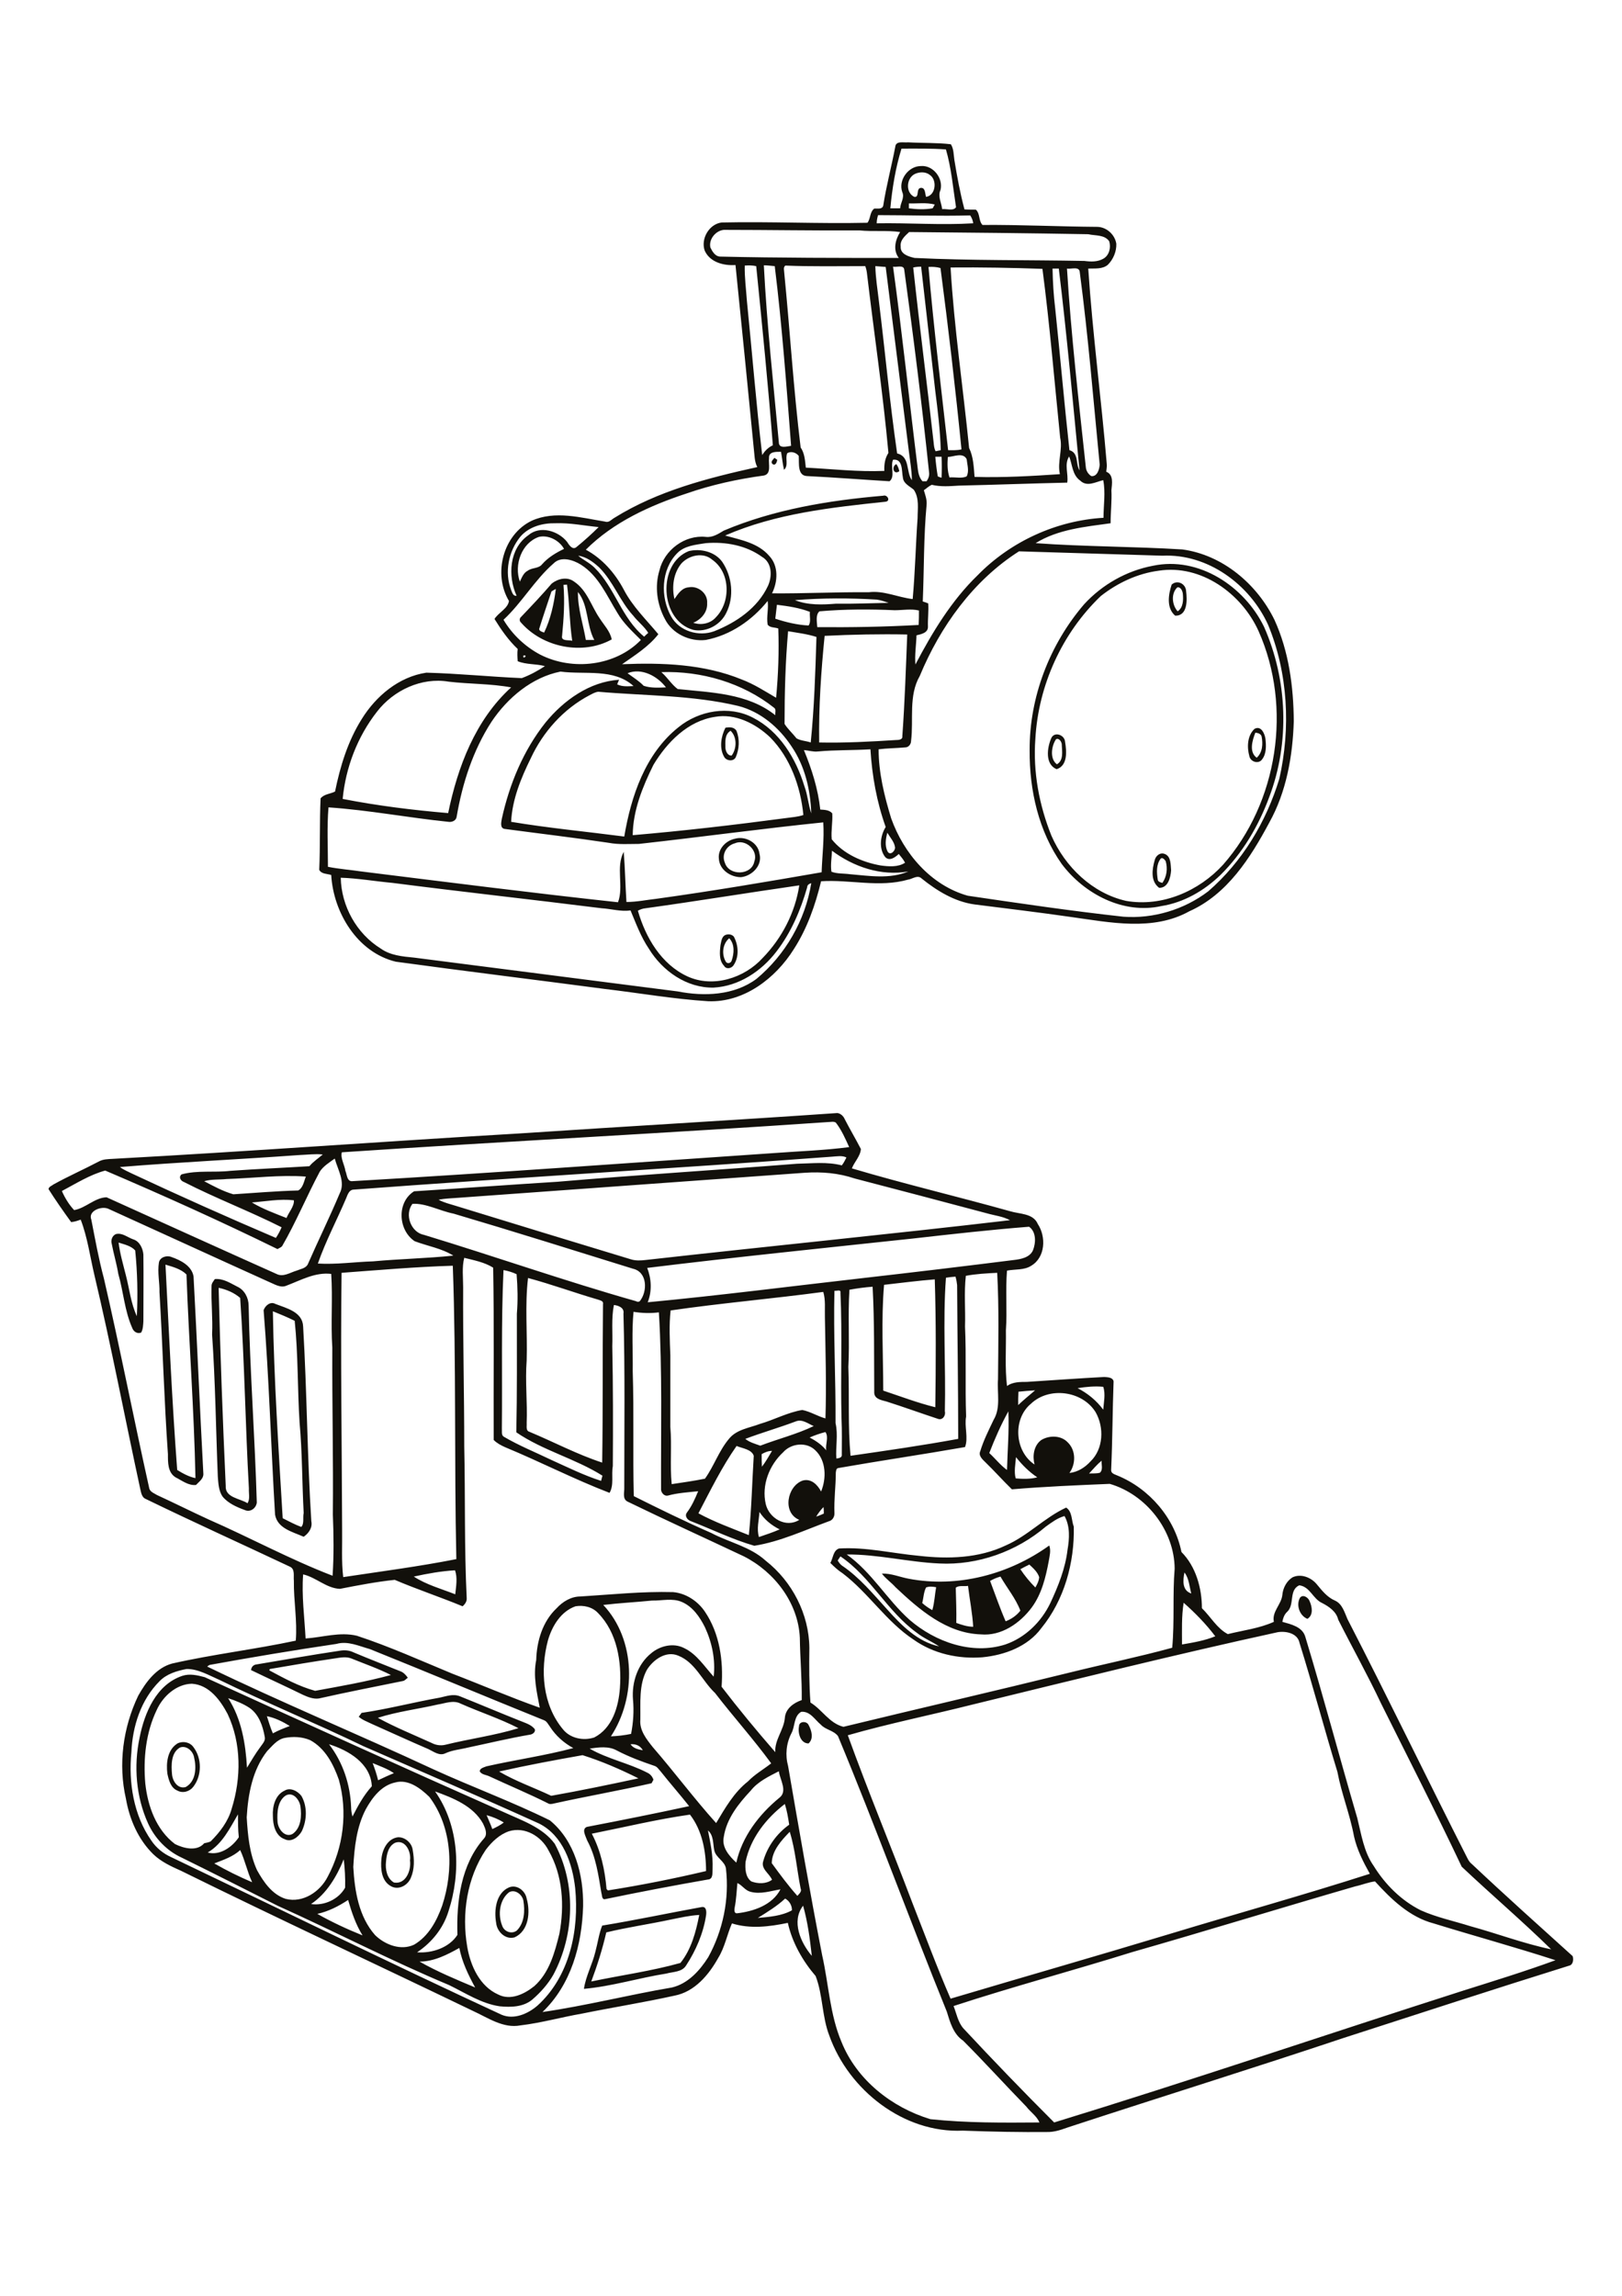 <?xml version="1.0" encoding="utf-8"?>
<!-- Generator: Adobe Illustrator 21.0.2, SVG Export Plug-In . SVG Version: 6.00 Build 0)  -->
<svg version="1.2" baseProfile="tiny" id="Layer_1" xmlns="http://www.w3.org/2000/svg" xmlns:xlink="http://www.w3.org/1999/xlink"
	 x="0px" y="0px" viewBox="0 0 595 842" overflow="scroll" xml:space="preserve">
<g>
	<path fill="#12100B" d="M246,704c-7.9,1.7-15.8,2.8-23.6,4.7c-1.4,6.1-3.3,12.1-5.5,18c10.9-2.3,22-3.8,32.7-6.8
		c4-5,5.7-11.4,6.9-17.6C252.9,702.5,249.5,703.3,246,704 M220.9,706.2c12.2-2,24.4-4.6,36.5-6.8c1.8-0.3,1.8,1.8,1.6,3.1
		c-1,6.5-3.7,12.8-7.3,18.3c-1.5,2.5-4.8,2.3-7.3,3c-10.1,1.6-20,4.7-30.2,5.6c0.7-4.7,3.1-9,4.2-13.6
		C219.3,712.5,219.7,709.2,220.9,706.2 M186.7,694c-3.5,2.8-4.1,8.2-2.5,12.2c0.7,2.2,3.5,3.3,5.4,1.8c2.8-2.8,3-7.2,2.4-10.9
		C191.6,694.8,188.9,692.7,186.7,694 M186.7,692.2c2.9-1.2,6,1.2,6.5,4.1c1.4,4.9,0.8,11.8-4.4,14.2c-3.4,1-6.5-2.1-6.8-5.3
		C181.2,700.6,181.9,694.3,186.7,692.2 M145,675.8c-2.6,1.2-3.2,4.4-3.4,7c-0.3,2.7,0.3,6.1,2.9,7.6c4.4,0.8,6.4-4.5,5.9-8.1
		C150.9,679.3,148.8,674.5,145,675.8 M146,673.8c2.6-0.1,5.1,2.1,5.4,4.7c0.6,3.4,0.7,7-0.7,10.2c-1.1,2.7-4.4,4.6-7.2,3.1
		c-3.6-1.9-3.9-6.4-3.6-9.9C140.2,678.4,142.1,674.3,146,673.8 M104.8,658.5c-3,2-3.2,6.3-3,9.5c0.1,2.6,2.6,6.1,5.5,4.6
		c3.2-2.2,3.4-6.7,2.9-10.2C109.8,660,107.5,657,104.8,658.5 M104.4,656.7c2.1-1.3,4.9,0.2,6.2,2c2.2,3.9,2,8.9,0.1,12.9
		c-1.2,2.1-3.8,4.2-6.3,2.9c-3.4-1.2-4.3-5.3-4.3-8.5C99.9,662.6,100.9,658.3,104.4,656.7 M66,640.9c-3.3,1.9-3.2,6.5-2.9,9.8
		c0.2,2.5,2.1,5.5,5,4.7c3.8-2.1,4-7.1,3.1-10.9C70.8,642.2,68.4,640,66,640.9 M65.1,639.4c2-1,4.6-0.5,5.9,1.4
		c3.1,4.1,3.1,10.4-0.1,14.5c-1.3,1.7-3.8,2.5-5.8,1.4c-2.5-1-3.2-3.9-3.7-6.2C60.9,646.6,61.4,641.7,65.1,639.4 M293.1,633.1
		c0-1.9,2.8-2,3.5-0.5c1.1,2,2,5,0,6.8C293.6,639.4,292.6,635.5,293.1,633.1 M160.7,625.1c-7.4,1.7-14.9,2.6-22.1,4.9
		c6.4,3.5,13.1,6.2,19.7,9.2c1.5,0.8,3.3,1.1,5,0.7c8.9-2.2,18.1-3.4,26.9-6.1c-6.8-3.5-14.2-5.9-21.2-9
		C166.3,623.4,163.3,624.7,160.7,625.1 M161.3,622.6c2.4-0.5,4.9-1.5,7.4-0.5c7.5,3,15,6.2,22.6,9.2c1.7,0.7,3.7,1.3,4.9,2.9
		c0.3,1.1-0.9,1.9-1.9,2c-7.6,1.3-15,3.1-22.6,4.7c-2.8,0.7-5.7,0.9-8.3,2.1c-2.2,1.1-4.3-0.6-6.2-1.5c-7-3-13.9-6.2-20.9-9.3
		c-1.6-0.8-3.4-1.4-4.7-2.6c0.2-0.3,0.8-1,1-1.4C142.2,626.8,151.7,624.3,161.3,622.6 M153.9,719.4c6.5,3.7,13.5,6.6,20.4,9.5
		c-2.5-4.6-4.8-9.3-5.8-14.5C164,716.9,159.2,719.4,153.9,719.4 M116.4,701.9c5.3,3,10.9,5.6,16.6,7.9c-2.5-4-4-8.5-5.3-13
		C124.2,699.1,120.5,701,116.4,701.9 M114.1,698.3c4.8,0.7,10.1-1.7,12.5-6c0.1-3.5-0.1-7-0.5-10.4
		C123.5,688.2,119.9,694.4,114.1,698.3 M78.6,683.4c4.5,2.6,9.2,4.9,13.9,6.9c-1.8-3.8-2.6-8-4.4-11.8
		C85.4,681,81.9,682.1,78.6,683.4 M186.7,671.6c-3.5,1.2-6.3,3.9-8.5,6.8c-6.9,10.3-8.9,23.5-6.8,35.6c1.2,7,4.6,14.5,11.4,17.5
		c4.5,2.3,9.6-0.2,13.2-3.1c5.5-4.9,7.5-12.3,9.2-19.2c1.9-10.2,1.3-21.4-4-30.6C198.6,673.5,192.6,669.8,186.7,671.6 M178.5,665.7
		c0.7,1.7,1.5,3.4,2.1,5.1c1.5-0.7,2.9-1.4,4.2-2.4C182.9,667.2,180.7,666.3,178.5,665.7 M76.2,679.4c4.5,1.2,9-2,11.4-5.6
		c-0.3-2.8-0.3-5.6-0.3-8.4C84.3,670.5,81.6,676.2,76.2,679.4 M159.6,657c8.9,12.6,9.6,29.7,4.9,44c-1.9,6.2-6.1,11.4-11.5,15
		c5.5,0.4,11.8-1.7,14.8-6.4c-0.4-12.3,1.3-25.8,9.7-35.3c1.5-1.6,0.5-3.8-0.3-5.5C173.6,662.3,166.2,659.4,159.6,657 M145,653.7
		c-5.1,1.1-8.4,5.5-10.8,9.8c-3.4,6.5-4.2,14-4.6,21.2c0.5,8.8,2,18.2,8,25c3.6,3.5,9.4,5.8,14.3,3.5c5.3-3.1,8.3-8.7,10.3-14.3
		c4.3-13,3.8-28.6-4.7-39.9C154.3,655.9,149.8,652.4,145,653.7 M136.7,646.6c0.8,2.1,1.5,4.2,2,6.3c1.9-0.9,3.8-1.8,5.8-2.6
		C142,648.6,139.3,647.7,136.7,646.6 M120.7,639.7c5.1,6.6,7.8,14.8,8.1,23.1c0,1.1,0.2,2.3,0.5,3.4c2-3.9,4.1-7.8,7.1-11.1
		C136,646.7,127.8,641.9,120.7,639.7 M104.3,637.4c-2.7,0.6-4.4,2.9-6.3,4.8c-5.4,6.9-7,15.8-7.5,24.3c0.4,6.6,1,13.3,3.8,19.4
		c2.4,4.3,5.5,8.9,10.5,10.5c6.3,1.6,12.6-2.6,15.4-8.1c5.8-10.8,7.4-23.8,4.1-35.6c-2-5.7-5-11.5-10.5-14.5
		C110.8,636.9,107.4,636.8,104.3,637.4 M97.9,629.4c0.7,2.1,1.3,4.3,2.2,6.3c2-1.1,4.1-1.9,6.2-2.7
		C103.7,631.4,100.9,630,97.9,629.4 M83.7,622.8c4.9,7.6,6.4,16.7,6.9,25.5c1.6-2.6,3.1-5.2,4.9-7.6c0.8-1.2,2-2.3,1.6-3.8
		c-0.7-3.9-2.1-8.1-5.5-10.5C89.2,624.8,86.4,623.7,83.7,622.8 M57.5,627.1c-4,8.3-5,17.9-4.2,27c0.9,8.3,4,17,10.9,22.2
		c3.2,1.6,8.1,2.8,10.7-0.3c0.8-0.2,1.7-0.3,2.4-0.7c3.4-3.4,6.4-7.3,7.7-12c3.5-11.2,3.6-23.9-1.5-34.7
		c-2.7-5.1-6.8-10.7-13.1-11.1C64.8,617.6,59.8,622,57.5,627.1 M66.9,614.6c2.7-0.9,5.6-0.2,8.2,0.5c36.4,16.6,72.9,33.2,109.5,49.4
		c6.7,3.1,14.4,5.6,18.9,11.7c7.9,14.7,7.3,33.3-0.5,48c-2,3.5-4.7,6.5-7.7,9.1c-3.3,2.8-7.9,2.9-12,2.5c-6.8-1-12.6-4.9-18.6-7.8
		c-21.3-8.9-41.8-19.6-62.9-29.1c-11.7-5.9-23.3-11.8-35.1-17.6c-5.5-2.5-9.9-7.1-12.4-12.6c-4.4-9.7-5.3-21-3.1-31.4
		C53,628.2,57.3,617.8,66.9,614.6 M122.9,608.2c-8,1.2-15.9,2.5-23.9,3.9c-0.1,0.1-0.2,0.4-0.2,0.5c5.4,2.9,10.9,5.9,16.8,7.5
		c9.3-1.7,18.6-3.3,27.8-5.8c-4.7-2.4-9.7-4.1-14.6-6.1C126.9,607.5,124.9,607.9,122.9,608.2 M124.6,605.4c1.7-0.3,3.5-0.2,5.1,0.6
		c5.7,2.4,11.4,4.6,17.1,6.9c1.2,0.4,2.1,1.4,2.8,2.4c-0.6,0.4-1.1,1.1-1.8,1.2c-10.3,2.1-20.6,4.1-30.8,6.4c-2,0.3-4-0.5-5.8-1.3
		c-6.3-3.1-12.7-6-19.1-9.1c0.1-1.2,0.9-2,2.1-2.1C104.4,608.7,114.5,606.9,124.6,605.4 M476.8,586.1c1-1.6,3.1-0.3,3.6,1.1
		c0.9,2,1.5,5.1-0.8,6.5C476.8,592.6,475.4,588.8,476.8,586.1 M350.6,582.3c0.1,4.3,0.3,8.6,0.2,12.9c2,0.7,4,1.4,6.2,1.4
		c-0.3-5-1.3-10-1.9-15C353.7,581.9,351.7,581.3,350.6,582.3 M339.7,582.2c-0.9,1.8-0.9,3.8-1.4,5.7c1.1,1,2.4,1.9,3.7,2.6
		c0.8-2.7,0.9-5.6,1.4-8.4C342.2,581.9,340.9,581.7,339.7,582.2 M363.2,579.8c1.9,5,3.6,10,5.7,14.8c2.1-0.8,4-2.1,5.4-3.9
		c-1.7-4.5-4.9-8.3-7.3-12.5C365.6,578.6,364.4,579.1,363.2,579.8 M374.3,575.5c1.6,2.4,3.4,4.6,5.5,6.7c0.7-1.2,1.3-2.4,1.4-3.8
		c-0.6-1.9-2.2-3.3-3.6-4.6C376.5,574.3,375.4,574.9,374.3,575.5 M333.4,579c17.9,3.4,36.8-1.6,51.5-12.2c0.7,1.9,0.1,3.9-0.2,5.8
		c-1.1,5.9-2.6,12-6.2,16.9c-4.3,5.8-11.2,10.6-18.7,9.9c-12.6-0.4-22.6-9.1-31.3-17.3c-1.6-1.8-3.6-3.1-5-5
		C327,577,330.1,578.4,333.4,579 M307.3,572.3c0.4,0.7,0.9,1.4,1.6,1.9c6.4,4.3,11.4,10.4,16.6,16.1c5.2,5.8,11.1,11.8,19,13.5
		c-2.7-1.8-5.7-3-8.2-5c-10.8-7.8-16.9-20.5-28-28C308,571.2,307.5,572,307.3,572.3 M383.6,559.9c-10.7,9.1-24.9,14.2-39,13.5
		c-11.4-0.5-22.6-3.4-34-3.3c9.2,6.5,14.8,16.6,23.1,24c9.4,8.1,22.9,12.9,35.1,9c7.3-2.5,13.2-8.3,16.5-15.2
		c2.9-6.2,5.5-12.7,6.3-19.5c0.7-4.1,1-8.6-1.1-12.4C387.9,556.7,385.7,558.4,383.6,559.9 M368.9,566.8c8.1-3.5,14.2-10.2,22.2-13.9
		c2.3,1.5,1.9,4.7,2.8,7c0.3,13.2-3.5,26.9-11.9,37.2c-5,6.8-13.5,9.9-21.6,10.7c-8.8,0.7-18-1.3-25.3-6.5
		c-10-6.6-16.5-17.1-26-24.3c-1.7-1.1-3.1-2.4-4.5-3.8c1-1.7,1-4.6,3.2-5.3c9.9-0.6,19.6,1.8,29.4,2.7
		C347.8,571.8,359,571.5,368.9,566.8 M100.1,480.9c0.4,25.3,2.1,50.6,3.6,75.9c2.2,1.1,4.4,2.3,6.8,3.2c1.2-1.2,0.5-3.5,0.9-5.1
		c-0.6-11-0.5-22.1-1.5-33.1c-0.8-12.5-0.5-25-1.8-37.4C105.5,483.1,102.8,482,100.1,480.9 M96.7,480.5c0.6-1.7,2.5-3.3,4.3-2.3
		c4.1,1.6,10,2.9,10.2,8.3c1.4,23.8,1.5,47.6,3,71.4c0.5,2.3-0.9,4.4-2.8,5.7c-4-1.8-9.6-3-10.5-8.1
		C99.4,530.4,98.7,505.4,96.7,480.5 M80.2,472.3c0.6,24.2,1.5,48.4,2.6,72.6c-0.3,4.4,5.2,4.6,8,6.4c1-1.6,0.4-3.6,0.5-5.4
		c-1.3-23.3-1.6-46.6-3.2-69.9C85.9,474.1,83.1,472.9,80.2,472.3 M78.8,469.1c3.1-0.3,5.7,1.5,8.3,2.8c2.6,1.2,4.1,4.1,4.1,6.9
		c0.5,24.1,2.3,48.2,3,72.3c-0.3,2.1-2.4,3.6-4.4,2.7c-3-1.1-6.2-2.5-8.2-5c-1.4-2.1-1.5-4.8-1.7-7.2c-0.7-17.4-0.9-34.8-2.1-52.2
		c0.3-5.9-0.4-11.8-0.2-17.8C77.6,470.6,78.3,469.9,78.8,469.1 M60.7,463.8c1.3,25.1,2.4,50.2,4.3,75.3c2.1,1.3,4.3,2.5,6.7,3
		c-0.5-24.9-2.4-49.8-3.3-74.7C66.4,465.4,63.4,464.6,60.7,463.8 M58.3,463c0.4-2,2.9-2.7,4.6-2c3.4,1.2,7.4,3.2,8.1,7.1
		c1.3,24.1,2.3,48.3,3.6,72.4c0.1,1.8-1.6,2.9-2.7,4.1c-2.8,0.3-5.1-1.6-7.5-2.8c-2.9-1.8-2.8-5.5-2.8-8.5
		c-1.4-19.8-1.9-39.6-3.1-59.4C58.6,470.4,57.7,466.7,58.3,463 M43.5,455.7c0.5,4.1,1.7,8.1,2.7,12.1c1.3,5,1.8,10.2,4,14.9
		c0.4-8,0.2-16.1-0.6-24.1C48.1,456.9,45.6,456.4,43.5,455.7 M42.5,452.6c2.3-0.6,4.3,1.2,6.3,1.9c2.4,0.7,3.6,3.3,3.8,5.6
		c0.1,8.1,0,16.3,0,24.4c-0.1,1.4-0.1,2.9-0.8,4.2c-1.4,0.6-2.8-0.3-3.3-1.7c-2.8-6.3-3.2-13.2-5.1-19.8c-0.6-3.7-1.7-7.3-2.4-11
		C40.6,454.9,41.1,453.2,42.5,452.6 M297.8,717.3c-0.7-6.2-1.5-12.4-3.2-18.4C290.2,704.6,293.7,712.5,297.8,717.3 M278,703.4
		c4.2-0.4,8.7-0.7,12.5-2.8c0.1-1.7-1-3.6-2.5-4.3C285,699.1,281.5,701.2,278,703.4 M270.5,690.6c-0.3,3-0.4,6-1,9
		c-0.1,0.7-0.3,2.1,0.8,2.1c6.1-0.7,13-3,16-8.8c-3.6,0.6-7.3,1.9-11,0.9C273.3,693.3,272.3,691.4,270.5,690.6 M497.2,691.8
		c-27.3,7.9-54.5,16.3-81.8,24.1c-21.8,6.8-43.9,12.7-65.6,19.8c1.1,2.8,1.6,5.9,3.6,8.2c10.9,11.7,22,23.2,33.3,34.5
		c50.2-15.4,99.9-32.3,149.9-48.3c11.4-3.6,22.8-7.1,34-11.2c-14.8-4.8-29.8-8.9-44.7-13.5c-8.8-2.3-15.6-8.9-21.5-15.4
		C501.9,690.3,499.6,691.3,497.2,691.8 M283.1,683.3c3,4.1,6,8.2,9.4,12c0.7-0.8,1.7-1.6,1.2-2.7c-1.4-6.9-1.9-14.1-4-20.8
		C286.6,675,283.2,678.7,283.1,683.3 M217.1,672.5c3.3,6.3,4.8,13.3,5.4,20.3c0.1,0.1,0.4,0.4,0.5,0.5c12.1-1.9,24.1-4.3,36-7.1
		c0-7.2-1.4-14.9-5.9-20.7C241.1,667.2,229.1,670.1,217.1,672.5 M273.5,682.8c-0.2,2.5-0.1,5.6,2.1,7.2c2.4,0.9,5.4,1,7.6-0.6
		c-1-2.4-4.2-4-3.2-6.9c1.5-5.3,5-10.1,9.5-13.3c-0.4-2.6-0.8-5.1-1.6-7.6C281,666.9,275.3,674.2,273.5,682.8 M275.4,656.7
		c-4.5,4.8-8.9,10.3-9.9,17c-0.8,3.8,2,7,4.6,9.4c2.1-9.5,8.3-17.6,15.7-23.7c3.3-2.4,0.3-6.7-0.1-9.8
		C282,651.5,278,653.4,275.4,656.7 M183.1,649.7c6.1,3.6,12.8,5.9,19.1,8.9c10.7-1.9,21.3-4.1,32-6.4c-6.6-3.3-13.5-6.3-20.5-8.5
		C203.5,645.5,193.3,647.4,183.1,649.7 M231.3,639.7c1,1.5,2.8,1.9,4.5,2.2C234.9,640.2,233.1,639.5,231.3,639.7 M293.9,627.8
		c-2.8,1.6-2.2,5.4-3.6,7.9c-1.9,3.7-2.3,8-1.2,12c4,23.2,8,46.3,12.5,69.4c2.4,10.6,2.8,21.7,7.1,31.8c5.6,13.9,18.4,24,32.6,28.3
		c13.3,1.4,26.6,1.3,40,1.2c-1-2.4-3.3-3.8-4.8-5.8c-7.8-8-15.3-16.3-23.2-24.2c-3.6-2.4-4.8-6.8-6-10.7
		c-13.6-33.5-26-67.6-39.9-101c-1.6-2.1-4.6-2.3-6.3-4.2C298.9,630.7,297.2,627.5,293.9,627.8 M68.4,612.1c-3.6,0.7-7.3,1.8-9.9,4.5
		c-6.8,6.8-9.9,16.5-10.3,26c-1.1,11.1,0.8,23.1,7.3,32.4c1.8,2.7,4.4,4.8,7.3,6.1c40.4,19.3,80.6,39,121.2,57.8
		c4.5,1.9,9.6-0.3,13.1-3.3c11.9-10.7,15.4-27.8,13.9-43.1c-1-9.1-4.5-19.3-13.2-23.7c-21.4-9.7-43-19-64.5-28.4
		c-17.4-8.4-35.4-15.8-52.8-24.3C76.6,614.4,72.6,612,68.4,612.1 M237.3,612.4c-3,5.5-2.3,12.1-2.4,18.2c-0.4,4,2.3,7.3,4.6,10.2
		c7.9,9.1,15.1,18.8,23.2,27.8c3.3-5.5,6.5-11.2,11.7-15.3c2.5-2.6,5.7-4.4,8.5-6.6c-6.5-8.9-13.9-17.1-20.6-25.8
		c-4.7-4.4-7.2-11.2-13.5-13.7C244.3,605.3,239.6,608.7,237.3,612.4 M123.4,602.9c-15.6,2.3-31.1,4.9-46.5,7.7
		c-0.2,0.1-0.7,0.4-0.9,0.6c27.3,13.2,55.3,24.8,82.8,37.6c14.2,6.5,28.9,11.9,42.9,18.8c9.2,7.5,12.4,20.1,12.2,31.5
		c-0.4,14.1-4.4,28.8-14.9,38.8c15.9-2.3,31.6-6.3,47.5-9c5.9-1.4,10.2-6.2,13.3-11.1c5.4-9.8,7.8-21.3,6.5-32.5
		c-0.4-2.8-3.8-4-4.3-6.8c-0.5-2.5-0.2-5.4-2.3-7.2c0.9,4.6,1.9,9.2,1.7,14c-0.1,1.4,0.3,3.9-1.7,4c-12.6,2.2-25.2,4.6-37.7,7.2
		c-1.3,0.3-1.1-1.5-1.4-2.3c-1.1-6.6-2-13.3-5.2-19.2c-0.5-1.5-2.2-4.2-0.1-5c12.5-2.4,25-4.9,37.5-7.6c-3.4-4.3-7.1-8.5-10.5-12.8
		c-0.7-0.7-1.2-1.7-2.3-2c-4.7-1.6-9.3-3.3-13.7-5.6c-3-1.7-6.7-1.2-10-0.7c6.6,3.8,14.3,5.3,21.1,8.8c1.1,0.5,1.9,1.4,2.3,2.6
		c-0.2,0.4-0.4,0.8-0.7,1.3c-11.9,2.7-23.9,4.8-35.7,7.4c-0.8,0.2-1.7,0.4-2.4-0.1c-7-3.5-14.2-6.5-21.3-9.8
		c-1.2-0.6-2.8-0.6-3.6-1.8c-0.1-1.2,1.5-1.5,2.4-1.9c10.6-2.4,21.4-3.9,31.9-6.7c-3.5-1.9-6.5-4.6-8.6-7.9
		c-0.6-0.8-1.1-1.9-2.1-2.3c-21.3-8.6-42.5-17.5-63.9-26.1C131.7,603.7,127.6,601.7,123.4,602.9 M468.7,598.6
		c-37.6,8.2-74.9,17.5-112.2,26.6c-15.1,3.8-30.5,6.9-45.5,11.2c7.5,20.7,15.9,40.9,23.7,61.5c4.6,11.7,9,23.6,14,35.1
		c26.9-8,53.8-15.7,80.6-23.8c24.4-7.4,48.9-14.2,73.2-22c-2.4-4.3-4.7-8.8-5.8-13.7c-1.5-8.1-4.6-15.7-6.1-23.7
		c-4.8-15.7-9-31.6-13.9-47.3C476,599,471.8,598.1,468.7,598.6 M211.1,589.1c-5.4,1.9-8.6,7.3-10.1,12.5c-2.9,10.9-2,23.6,5.5,32.6
		c2.7,3.4,7.6,4.3,11.5,3c6.6-3.4,8.9-11.2,9.4-18.1c0.7-9.6-1-20.4-8-27.5C217.3,589.3,214,588.6,211.1,589.1 M434.2,587.8
		c-0.8,5-0.6,10.2-0.6,15.3c4.1-0.7,8.3-1.4,12.2-3C442.4,595.6,438.4,591.5,434.2,587.8 M221.3,588.6c12,12.8,12.2,33.9,2.8,48.2
		c2.5-0.1,5-0.4,7.4-0.9c0.8-4.1,1.1-8.4,0.7-12.6c-0.5-6.3,1.7-13,6.7-17c3.2-2.7,8.1-3.9,12-1.9c4.7,2.2,7.5,6.8,10.9,10.5
		c0.7-6.2-0.6-12.5-3.2-18.1c-1.9-3.8-4.5-7.6-8.5-9.3c-3.5-1.5-7.3-0.4-10.9-0.5C233.2,587.6,227.2,587.9,221.3,588.6 M472.2,591.1
		c-1.1,1-1.5,2.3-1.8,3.7c3.2,0.9,7.3,1.8,8.4,5.4c6.7,22.1,12.6,44.4,19.1,66.6c1.5,6,2.4,12.4,6,17.5c4.2,6.8,10.1,12.7,17.3,16.3
		c5.8,2.6,12.1,3.9,18.1,5.8c9.9,2.7,19.6,6.4,29.7,8.5c-10.6-10.4-22-20.1-32.8-30.3c-9.5-20.1-19.7-40-29.6-59.9
		c-4.9-10.4-10.5-20.4-15.7-30.7c-0.7-3-3.4-4.8-5.9-6.1c-3.4-1.5-4.4-6-8.4-6.5C472.7,583.2,475,588.5,472.2,591.1 M434.5,576.7
		c-0.6,2.9-0.9,6.6,2.5,7.7C436.3,581.9,436.2,578.9,434.5,576.7 M151.8,578.2c4.6,3,10.1,4.5,15.2,6.5c0.3-2.9,0.9-6.1-0.1-8.8
		C161.8,576.2,156.8,577.1,151.8,578.2 M278.6,554.5c-0.2,3-1.1,6.2-0.2,9.2c2.6-0.9,5.1-1.7,7.6-2.8
		C283,559.4,280.4,557.3,278.6,554.5 M299.4,556.2c1-0.3,1.9-0.7,2.8-1.1c0-0.8,0-1.6-0.1-2.4C301.1,553.7,300.2,554.9,299.4,556.2
		 M399.5,540.4c1.3-0.1,2.7,0.1,4-0.3c1.2-1.1,0.5-3,0.6-4.4C402.4,537.1,401,538.8,399.5,540.4 M372.7,534.4
		c-0.2,2.5-0.8,5.4-0.1,7.8c2.5,0.2,5.4,0.3,7.9-0.4C377.5,539.8,374.9,537.2,372.7,534.4 M279.4,533.3c0,1.5,0,3.1,0.1,4.6
		c1.4-1.8,2.5-3.8,3.7-5.8C281.9,532.1,280.6,532.6,279.4,533.3 M256.2,555c5.9,3.2,12.3,5.5,18.5,8c1-9.7,1.2-19.4,1.8-29.1
		c-0.8-2.4-4.2-2.7-6.3-3.6C264.8,538,260.6,546.6,256.2,555 M287.3,532.6c-5.1,4.7-8,12.1-6.4,19c1.2,5.2,7.4,8.9,12.3,5.8
		c-6.3-2.6-4.5-12.3,1.2-14.4c3.1-0.9,5.5,1.5,6.8,4c2-4.8,1.9-11.3-2.1-15.1C295.9,528.7,290.2,529.3,287.3,532.6 M297,527.2
		c2.3,1.2,4.5,2.7,6.1,4.7c-0.4-2.2,1-4.8-0.3-6.7C300.8,525.7,298.8,526.4,297,527.2 M291.9,521.3c-6.1,2.3-12.4,4.1-18.5,6.4
		c1.6,1.3,3.6,1.8,5.5,2.5c6.5-2.5,13.4-4.2,19.6-7.2C296.5,522.2,294.3,520.3,291.9,521.3 M362.9,532.9c2.2,2,4,4.4,6.5,6.2
		c0.2-7.2,0.8-14.3,0.5-21.5C367.2,522.5,364.9,527.7,362.9,532.9 M378.2,514.8c-6.8,5.6-6,17.5,1.3,22.3c-0.8-3.1-0.3-7,2.5-9
		c3-1.8,7.3-1.7,9.7,0.9c3,2.9,3,7.9,0.6,11.2c3-0.3,5.7-2,7.7-4.2c4.8-4.6,5.1-12.5,1.9-18.1C397,510,384.8,508.5,378.2,514.8
		 M373.6,510.4c-0.1,1.6-0.1,3.3-0.1,4.9c2-1.9,4.1-3.6,6.2-5.4C377.7,510,375.7,510.2,373.6,510.4 M395.3,509.1
		c3.7,1.9,7,4.6,9.4,7.9c0.2-2.7,0.9-5.8,0-8.4C401.7,508.3,398.4,508.6,395.3,509.1 M246,480.6c-0.6,5.4-0.3,10.9-0.1,16.4
		c0,8.8,0,17.6,0,26.3c0.6,7-0.2,14,0.5,21c4.1-0.6,8.2-1.2,12.2-2c3.3-4.6,5.1-10.2,8.8-14.6c2.8-3.5,7.5-4,11.4-5.5
		c5.2-1.5,10.1-4.2,15.5-5.1c3,0.6,5.6,2.3,8.5,3.1c0.4-12.4,0-24.8-0.2-37.1c-0.1-3.1,0.3-6.3-0.6-9.3
		C283.4,476.3,264.6,477.9,246,480.6 M306.1,473.4c-0.4,16.2,0.5,32.3,0.4,48.5c1,4.3,0,8.7,0.3,13c0.9-0.1,2.2-0.3,2-1.5
		c0-4.3,0.1-8.6-0.1-13c-0.4-15.5,0.3-30.9-0.4-46.4C308.5,472.8,306.9,473.5,306.1,473.4 M324.3,471.2c-1.1,12.9-0.3,25.9-0.3,38.8
		c6.3,2.1,12.6,4.5,19.1,6.1c0.2-15.6,0.3-31.3-0.2-46.9C336.7,469.7,330.5,470.5,324.3,471.2 M193.2,498.9c-0.6,7.7,0.3,15.3,0,23
		c0.1,1.1-0.4,2.8,1,3.2c8.9,3.7,17.5,8.3,26.7,11.3c0.3-19.4,0.1-38.7,0.3-58.1c0.3-1.2-1.1-1.4-1.9-1.7c-8.6-2.5-17-5.6-25.6-7.9
		C192.5,478.7,193.5,488.8,193.2,498.9 M347,468.6c-1.2,16.3,0,32.6-0.4,49c0.4,1.5-0.8,3.3-2.4,2.8c-6.4-2.1-12.7-4.4-19-6.4
		c-1.7-0.5-4.3-0.8-4.5-3.1c-0.1-13,0.1-26-0.6-39c-2.9,0.2-5.7,0.6-8.5,1.1c-0.6,9.4,0.1,18.9-0.4,28.3c0.4,10.9-0.2,21.8,0.8,32.6
		c13.2-1.9,26.4-3.8,39.5-6.2c0-18.8-0.3-37.6-0.4-56.4c-0.1-1-0.3-2.1-0.6-3.1C349.3,468.3,348.1,468.4,347,468.6 M354.3,467.9
		c-0.7,6.2-0.1,12.4-0.3,18.6c0.5,11,0,22,0.4,33c-0.7,3.7,0.9,7.8-0.4,11.2c-15.4,2.7-31.1,5-46.5,7.7c-0.8,0.1-0.8,1.1-0.9,1.7
		c0,5-0.7,9.9-0.5,14.8c0.1,1.3-0.7,2.7-2,3c-9,3.3-17.9,7.5-27.4,9c-8-2.3-15.5-6-23.2-9c-1.3-0.4-2.5-1.9-1.5-3.2
		c1.8-2.4,3-5.1,4.1-7.8c-3.7,0.4-7.5,0.6-11.1,1.6c-1.3,0.3-2.4-1-2.5-2.1c-0.1-21.7,0.5-43.5-0.8-65.1c-3.1,0.4-6.2,0.3-9.3-0.2
		c-0.7,7.2-0.2,14.5-0.3,21.8c0.5,15.3,0,30.6,0.4,45.8c9.4,4.7,18.8,9.3,28.4,13.5c6.6,3.5,14.3,5,20,10.2c9.7,7.6,15.9,19.6,16,32
		c-0.1,6.7-0.1,13.4,0.4,20c4.3,2.6,6.9,7.6,12.1,8.9c27.6-6.7,55.4-13.1,83-19.9c12.5-3.1,25.2-5.7,37.6-9.1
		c0.9-9.6,0.1-19.4,0.9-29c-0.1-14-10.4-27.2-23.8-31.1c-12,0.5-24,1-35.9,2c-3.3-3.2-6.3-6.6-9.6-9.8c-1.1-1.1-2.8-2.5-2-4.2
		c1.2-4,3.1-7.7,4.9-11.5c2.7-4.5,1.2-10,1.6-14.9c0.1-13,0.4-26-0.3-39C361.8,467,358,467.2,354.3,467.9 M184.7,465.8
		c-0.9,19.3-0.4,38.7-0.6,58c0.1,1-0.3,2.5,0.7,3.1c5.6,3.3,11.6,5.7,17.4,8.5c6,2.7,12,5.7,18.3,7.7c0.2-0.7,0.3-1.3,0.5-1.9
		c-10-6.3-21.8-9.2-31.6-15.9c0.3-14.5,0.2-29,0.2-43.5c0.4-4.8,0.3-9.7-0.1-14.5C188,466.6,186.4,466.1,184.7,465.8 M125.3,466.8
		c-0.4,31.3,0.1,62.6,0.2,93.9c0.1,5.9-0.3,11.8,0.4,17.7c13.9-2.1,27.8-3.9,41.5-6.6c-0.8-35.8,0-71.7-1.3-107.6
		C152.5,464.6,138.9,465.8,125.3,466.8 M169.9,472.1c-0.1,19.5,0.4,38.9,0.4,58.4c0.4,18.5,0,37.1,0.9,55.6c0.1,1.2-0.6,2.2-1.5,3
		c-8.2-3.4-16.7-6.2-24.9-9.7c-6.7,0.7-13.4,2-20.1,3.3c-5-0.2-8.7-4.2-13.5-5.3c-0.6,7.8,0.5,15.7,0.9,23.5
		c6.2-0.4,12.5-2.5,18.8-1c11.9,3.9,23.4,9.1,35,13.9c10.7,4.1,21.3,8.7,32.1,12.5c-1.1-5.8-2.5-11.6-1.3-17.5
		c0.2-6.9,2.3-14.1,7.5-19c2.2-2.4,5.3-4.3,8.7-4.3c11.3-0.7,22.6-1.9,34-1.6c4.7,0.4,9.1,3.3,11.7,7.2c5.4,8,6.8,18,6.1,27.5
		c6.3,8.2,12.9,16.2,19.7,24c-0.3-4.5,3.1-8.1,3.5-12.5c0.2-3.4,3.2-5.6,6.2-6.6c0.1-7.7-0.6-15.3-0.7-22.9
		c-0.6-12.8-9.3-24.1-20.5-29.8c-14.2-6.7-28.5-13.2-42.7-20.1c-2-1-1.1-3.5-1.2-5.2c0-21.2,0.3-42.5-0.3-63.7
		c0.4-2.2-1.8-3-3.5-3.2c-1,5-0.4,10.1-0.6,15.1c0.3,14.7,0.3,29.4,0.2,44c-0.6,3.2,0.5,6.9-1.2,9.8c-13-5-25.4-11.4-38.2-16.7
		c-1.6-0.7-3.1-1.5-4.3-2.7c-0.1-21,0.2-42.1-0.2-63.2c-3.2-2-7-2.7-10.6-3.6C169.4,464.8,169.9,468.5,169.9,472.1 M335.1,454.2
		c-32.6,3.5-65.1,6.8-97.7,10.8c1.6,4,1.8,8.6,0.2,12.6c26.4-2.5,52.8-5.9,79.2-8.9c18.4-2.1,36.8-4.3,55.1-6.6
		c2.6-0.3,5.8-0.9,7-3.5c1.1-2.7,1.3-6.8-1.4-8.7C363.4,451,349.3,452.6,335.1,454.2 M33.5,447.3c1.4,7.2,2.7,14.4,4.6,21.5
		C44,494.3,49,520,54.7,545.6c0.2,1.5,1.8,2,2.9,2.7c6.3,2.9,12.5,6,18.8,8.9c15.3,6.7,30,14.7,45.6,20.7c0.5-7.5,0.4-15,0.1-22.4
		c0.2-20.4-0.3-40.9-0.2-61.3c-0.6-9,0.2-18-0.4-27c-5.9-0.7-11.1,2.3-16.4,4.3c-2.2,1-4.5-0.6-6.5-1.4
		c-19.7-8.9-39.3-17.9-58.9-26.8C37.2,442.2,32.2,444.1,33.5,447.3 M151.3,441.5c-3,3.9-0.6,10.5,4.3,11.4
		c26,7.9,51.6,16.9,77.7,24.3c0.5,0.3,1,0.3,1.4,0c2.9-3.6,2.8-10.7-2.5-11.9c-21.9-6.8-43.8-13.7-65.8-20.2
		C161.3,444.1,156.2,441.2,151.3,441.5 M92.4,441c4,2.4,8.4,4,12.7,5.7c0.8-2.1,2.9-4.3,2.7-6.5C102.7,439.6,97.5,440.6,92.4,441
		 M83.1,432.4c-2.7,0.3-5.5,0-8.2,0.8c3.4,1.8,6.9,3.7,10.7,4.8c7.9-0.5,15.8-1.2,23.8-1.4c1.8-1,2.1-3.4,2.8-5.1
		C102.5,430.8,92.8,432.1,83.1,432.4 M167.9,439.3c-2.3,0.2-4.7,0.2-7,0.7c2,1.1,4.3,1.6,6.5,2.3c21.4,6.6,42.8,13.1,64.2,19.6
		c1.7,0.5,3.5,0.4,5.2,0.2c44.5-5,89.2-9.4,133.7-14.6c-2.6-1.4-5.6-1.7-8.4-2.5c-16.2-4.3-32.4-8.6-48.6-12.8
		c-5.9-2-12.1-2.5-18.2-2.1C252.8,433.2,210.3,436.2,167.9,439.3 M117.3,429.7c-4.8,9-8.7,18.5-13.8,27.3c-0.4,0.5-1.1,0.7-1.7,1.1
		c-20.8-10.2-41.9-19.7-63.2-28.8c-5.6,1.5-10.8,4.8-15.9,7.5c1.1,2.5,2.6,5,4.5,7c4.2-0.7,7.6-4.6,11.9-4.7
		c20.8,9.4,41.5,18.8,62.3,28.1c2.5,1.3,5-0.5,7.4-1.2c1.4-0.6,3.3-0.8,4.1-2.3c3.8-8.7,8-17.2,11.7-26c2.2-4.2-0.7-8.7-1.8-12.8
		C120.7,426.4,118.6,427.7,117.3,429.7 M129.5,436.3c-1.5,0.2-2,1.9-2.5,3.1c-3.4,8-7.5,15.7-10.4,24c6.8,0.4,13.5-0.6,20.2-0.8
		c9.8-0.9,19.7-1.1,29.5-2.1c-4.3-2.7-9.5-3.5-14.2-5.3c-6.1-4.1-6.6-14.3-0.2-18.3c17.6-1.1,35.1-2.4,52.7-3.5
		c29.2-2.5,58.5-4.3,87.7-6.6c5.5-0.1,11.1-0.8,16.5,0.6c0.7-0.9,1.2-1.9,1.7-2.9c-1.6-0.8-3.5-0.4-5.2-0.3
		C246.7,428.6,188.1,431.9,129.5,436.3 M109.9,423.6c-22,1.6-44,2.6-65.9,4.4c1.3,1,2.8,1.6,4.2,2.3c17.5,8.2,35.2,16.1,53,23.7
		c0.8-1.2,1.5-2.5,2.1-3.9c-11.7-5.9-24.1-10.6-35.8-16.6c-1.2-0.4-2.1-1.8-0.9-2.8c5.8-1.6,12-0.6,17.9-1.3
		c9.7-0.7,19.3-1.1,29-1.7c1.4-1.7,3.3-2.9,4.9-4.3C115.6,423.1,112.8,423.5,109.9,423.6 M125.4,422.6c-0.6,2.1,1,4.6,1.3,6.8
		c0.6,1.3,0.5,3.7,2.3,3.8c51.6-3,103.1-6.8,154.7-10.3c9.3-0.7,18.6-1,27.8-2.2c-1.4-3.1-2.8-6.3-4.9-9c-0.8-0.5-1.8-0.2-2.7-0.2
		C244.4,415.6,184.9,418.6,125.4,422.6 M190.3,415.7c39-2.6,77.9-4.8,116.9-7.5c1.2,0.2,2.2,1.1,2.7,2.3c1.9,3.7,4,7.2,5.9,10.9
		c-0.2,2.7-2.4,4.7-3.3,7.1c19.2,5.7,38.7,10.3,58,15.7c3.5,1.1,8.5,0.7,10.2,4.7c3.1,4.7,2.8,12.2-2.4,15.3
		c-2.6,1.7-5.9,1.2-8.9,1.8c-0.6,7.3,0.1,14.6-0.4,21.9c0.1,6.8-0.4,13.7,0.4,20.4c2.1-1.5,4.8-1.5,7.3-1.5
		c9.5-0.6,18.9-1.3,28.4-1.8c1.2,0.1,3.1,0.1,3.4,1.6c-0.4,10.8-0.4,21.7-0.9,32.6c0,1.2,1.3,1.5,2.2,1.9
		c11.8,4.8,21.1,15.6,23.6,28.1c5.3,5.3,7.5,13.3,7.5,20.6c3.2,3.1,5.5,7.4,9.5,9.5c5.7-1.4,11.6-2.1,16.9-4.5
		c-0.8-3.7,2.7-6.3,3.1-9.8c0.2-2.5,1.5-5.1,3.7-6.5c3.1-1.5,6.9,0,9,2.6c1.9,2.3,3.8,4.7,6.6,5.9c2.7,1.2,3.5,4.3,4.6,6.8
		c15,29.1,29.2,58.6,44,87.7c0.4,0.8,0.9,1.6,1.7,2.2c12.1,11.4,24.5,22.5,36.9,33.7c0.4,1.2,0.2,3.2-1.3,3.5
		c-27.6,8.6-55.1,17.6-82.7,26.5c-32.9,11-66,21.3-99,32.1c-3,0.9-5.9,2.3-9.1,2.4c-10.6,0.1-21.1-0.1-31.6-0.5
		c-21.7,1-41.9-14.9-49-34.9c-2.7-7-2.3-14.8-5-21.8c-4.8-5.6-8.6-12.3-10.2-19.5c-6.7,1.4-13.8,2.3-20.5,0.2
		c-1.8,4.1-2.6,8.7-5,12.6c-3.5,6.3-8.7,12.5-16.1,13.9c-11.3,2.5-22.7,4.3-34,6.6c-7.5,1.3-14.9,3.4-22.5,4.3
		c-6.3,1.2-11.9-2.8-17.4-5.3c-35.7-17.2-71.6-33.9-107.1-51.4c-3.6-1.6-7.3-3.3-10.2-6.1c-5.5-5.4-8.7-12.8-10-20.3
		c-2.9-12.6-1.1-26.1,4.5-37.8c2.8-5,6.6-10.2,12.4-11.8c15-3.4,30.4-5.2,45.4-8.4c0.6-7.3-0.8-14.6-0.7-22
		c-0.2-1.7,0.5-4.2-1.4-5.1c-17.6-8.3-35.3-16.3-52.8-24.8c-1.5-0.5-1.8-2.2-2.1-3.5c-5.7-26.3-10.7-52.7-16.9-78.8
		c-1.6-6.8-2.5-13.7-5-20.2c-1.1,0.4-2.3,0.8-3.5,0.9c-2.9-4-5.7-8-8.3-12.1c0.1-0.9,1.2-1.2,1.8-1.7c5.4-3,11.1-5.5,16.6-8.4
		c1.6-0.9,3.4-0.9,5.2-1C91.1,422.3,140.7,418.6,190.3,415.7 M266.2,352.6c0.5,1,1.9,0.7,2.2-0.3c0.9-2.6,1.2-6-0.9-8.2
		C265,346.2,264.7,350,266.2,352.6 M266.1,342.9c1-0.4,2.3-0.3,3.1,0.6c1.7,3.2,2,7.4-0.1,10.5c-0.8,1.2-2.7,1.6-3.5,0.2
		c-1.9-2-1.6-5-1.3-7.6C264.6,345.3,264.7,343.5,266.1,342.9 M425.7,315c-1.6,2.2-1.4,5-1,7.6c0.1,0.8,1,1,1.7,1.2
		c1.6-2.3,2-5.3,1.2-8C427.2,315.2,426.3,314.2,425.7,315 M423.6,315.4c0.4-1.6,2-2.9,3.7-2.2c2.3,0.9,2.1,3.9,2.3,6
		c-0.2,2.6-1.1,6.5-4.4,6.4C422,323.2,422.6,318.8,423.6,315.4 M269.5,309.3c-3,0.8-4.9,4.1-3.6,7.1c1.5,4.9,9.8,4.7,10.8-0.4
		C278.3,311.9,273.5,307.5,269.5,309.3 M269.6,307.6c3.8-1.1,8.5,1.4,9,5.5c1.2,4.3-2.8,8.2-6.8,8.6c-3.8,0-7.9-2.7-8.1-6.8
		C263.3,311.4,266.2,308.3,269.6,307.6 M387.4,271.1c-1.7,2.4-2.4,7.2,0.3,9.2c2.5-1.4,1.9-4.7,1.8-7
		C389.6,272.2,388.5,270.5,387.4,271.1 M385.6,270.8c1.1-2.7,5-1.3,5.1,1.3c0.6,3.4,1,8.7-3.1,10
		C383.3,280.3,384.1,274.3,385.6,270.8 M460.5,268.7c-1.1,2.8-2.4,7.1,0.5,9.2c2.2-2,2.3-5.1,1.8-7.8
		C462.5,269,461.3,268.8,460.5,268.7 M460.2,267.3c2.4-1.3,3.7,1.7,4,3.6c0.3,2.6,0.4,5.6-1.3,7.7c-1.3,1.7-4.2,0.8-4.6-1.3
		C457.4,274.1,457.5,269.8,460.2,267.3 M266.1,274.3c0.1,1.2,0.8,2.9,2.3,2.8c1.9-2.6,2-6.8-0.4-9.1
		C265.7,269.4,266.1,272.2,266.1,274.3 M266.1,266.9c1.5-0.3,3.3-0.3,4.1,1.2c1.2,3.1,1,6.6-0.3,9.6c-0.8,1.7-3.5,1.4-4.3-0.2
		C263.8,274.3,264.5,270.1,266.1,266.9 M431.9,215.4c-2.4,2.2-2,6.5,0.1,8.8c2.1-1.4,2.1-4.2,1.9-6.4
		C433.8,216.7,433.1,215.2,431.9,215.4 M429.8,214.4c2.1-1.9,5.2-0.3,5.3,2.4c0.4,3.2,0.6,9.1-4,9C427.8,223,428.6,218,429.8,214.4
		 M212,217.1c-0.1,6,1.9,11.7,2.9,17.6c1,0,2,0,3.1,0C215,229.1,216,222.1,212,217.1 M202.3,216.9c-1.5,4.5-3,8.9-4.4,13.4
		c-0.5,1.1,1,1.4,1.7,1.7c2.4-5,3.6-10.5,4.3-16C203.3,216.3,202.8,216.6,202.3,216.9 M206.7,214.5c0.5,6.2,0.1,12.4-0.5,18.6
		c-0.5,2.2,2.4,1.5,3.7,1.9c-1-6.8-1-13.8-1.9-20.6C207.6,214.4,207,214.5,206.7,214.5 M202.4,214c2.3-1.8,5.7-2.6,8.2-0.7
		c4.8,3.2,6.3,9,9.4,13.5c1.6,2.5,3.8,4.7,4.4,7.7c-10.6,5.9-25.3,3-33.3-6.2c-0.6-0.5-0.6-1.5,0-2C195,222.2,198.8,218.2,202.4,214
		 M425.1,209.3c-7.8,1-15.2,4.5-21.3,9.3c-14.2,13.6-22.9,32.7-24,52.4c-0.9,12.1,1.4,24.3,5.9,35.5c5,11.4,15,21.1,27.4,23.9
		c13.2,2.3,26.7-3.6,35.5-13.2c20.2-22.9,25.5-57.8,13.1-85.7C455.5,217.7,440.6,206.9,425.1,209.3 M422.9,207.5
		c16.9-3.6,33.6,7.6,40.8,22.4c8.6,19.5,9.5,42.4,1.9,62.4c-3.9,10.6-9.8,20.6-17.9,28.6c-5.9,5.7-13.4,10.1-21.7,11.4
		c-13.9,3.1-28.2-4.4-36.5-15.4c-8.5-12-11.9-27.1-11.8-41.7c-0.1-19.5,7.3-38.8,20-53.6C404.3,214.4,413.3,209.3,422.9,207.5
		 M250,206.6c-3,3.6-3.6,8.6-2.6,13.1c1.3-1.9,2.7-4.1,5.2-4.3c3.4-0.7,7.1,2.2,6.8,5.8c0.2,3.3-2.2,6-5.1,7.2c2.9,1,6.3,0.3,8.3-2
		c5.5-5.6,5.4-16.4-1.3-21.1C258,202.4,252.8,203.6,250,206.6 M252.7,202.1c4.3-1,9.5,0.2,12.2,3.9c3.7,5.4,4.5,12.9,1.5,18.8
		c-2.1,4.4-7.3,7.2-12.1,6.2C242,227.6,241,206.7,252.7,202.1 M329.9,172.8c-2.1,1.6-3-1.7-1.1-2.6
		C329.4,171,329.7,171.9,329.9,172.8 M283.4,170.2c-0.9-0.9,0.2-1.6,0.7-2.3c0.2,0.2,0.7,0.5,1,0.7
		C285,169.5,284.5,170.9,283.4,170.2 M236.8,333.1c-1,0.1-1.9,0.4-2.8,0.9c2.8,9.8,8.6,19.7,18.2,24.1c9.4,4.3,20.9,0.6,27.6-6.8
		c7-7.2,11.9-16.6,13.4-26.6C274.4,327.4,255.6,330.5,236.8,333.1 M125,321.9c0.2,10.4,5.8,20.5,14.7,26c3.5,2.5,8,2.9,12.2,3.3
		c32.2,4.1,64.5,8.3,96.7,12.4c9.7,1.9,20.7,1.5,28.9-4.6c10.6-8.8,17.9-21.5,20.1-35.1c-0.7,0.2-1.5,0.6-1.5,1.5
		c-2.4,8.4-5.9,16.6-11.3,23.6c-5.5,7.2-13.8,12.7-23,13.2c-9.9,0.2-18.8-6.1-23.8-14.3c-2.9-4.3-4.7-9.2-6.7-14
		c-3.6,0.5-7.1-0.6-10.6-0.8c-25.5-3.2-51.1-6-76.7-9.3C137.5,323.2,131.3,322.1,125,321.9 M305.2,312c-0.1,2.6-0.6,5.2-0.2,7.7
		c2.1,0.8,4.5,0.6,6.7,0.9c7.1,0.6,14.7,1.9,21.5-1C323.2,321.4,313.1,317.9,305.2,312 M325.5,305.4c-0.6,2.2-1,4.8,0.1,6.9
		c1,1.7,3-0.4,2.7-1.7C328,308.7,326.5,307.1,325.5,305.4 M300,275.6c-1.7,0.2-3.4-0.4-5.1-0.5c2.9,7,5.2,14.3,6,21.8
		c1.5,0.1,3.3,0.1,4.4,1.4c0.2,3.2-0.5,6.4-0.2,9.5c4.3,5.4,11.2,8.4,17.9,9.6c3,0.4,6.4,0.7,9-1c-0.6-1.2-1.5-2.2-2.3-3.2
		c-1.3,1.2-3.4,2.8-5,1.1c-2.4-3.1-1.8-7.8,0.2-11c-3.3-9.2-5-18.8-5.6-28.5C312.9,275.2,306.5,275,300,275.6 M262.3,262.9
		c-10,1.5-17.6,9.3-22.6,17.6c-4,8.1-7.5,16.7-7.6,25.8c18.8-1.6,37.6-3.8,56.4-6.3c2.1-0.3,4.2-0.4,6.2-1.1
		c-1-10.4-4.8-21-12.2-28.5C277.1,265.3,269.7,261.6,262.3,262.9 M216.2,255c-9.5,5-17,13.4-21.5,23.1c-3.6,7.3-6.8,15.1-7.2,23.3
		c13.8,2.3,27.7,3.6,41.5,5.4c2.5-14.8,7.7-30.4,19.9-40.1c7.5-6.1,18.5-8.1,27.3-3.5c9.8,5,15.8,15,18.9,25.2
		c1.2,3.2,1.4,6.7,2.5,9.9c-0.3-8.6-2.3-17.3-7.2-24.5c-4.6-7-11.4-12.8-19.6-14.9c-16.8-4-34.2-3.7-51.3-5.2
		C218.3,253.8,217.2,254.5,216.2,255 M138.3,261c-7.2,9.2-11.5,20.5-12.6,32c12.8,2.5,25.7,4.1,38.7,5.2c3.5-17,10-34.2,23.1-46.1
		c-7.5-1.4-15.3-1.2-22.9-2.1C154.6,248.3,144.3,253.2,138.3,261 M242.6,246.5c2.2,1.9,3.8,4.6,6,6.2c12.2,1.3,25.7,1.5,35.8,9.6
		c-0.1-0.9,0.4-2.1-0.4-2.7C272.4,250.4,257.3,246,242.6,246.5 M230.2,246.9c2,1.5,4.2,2.8,5.9,4.6c2.6,0.9,5.5,0.7,8.2,0.6
		C241.2,248,235.4,244.8,230.2,246.9 M180.3,264.7c-6.8,10.5-10.7,22.6-12.8,34.9c-0.2,1.4-1.8,2-3,1.8c-14.7-1.5-29.2-4.3-44-5.3
		c-0.6,7.3-0.2,14.6-0.2,21.8c4,0.8,8.2,1.1,12.2,1.7c31.4,3.9,62.8,7.9,94.2,11.3c2.2-5.7-0.9-12.9,2.1-18.5
		c0.5,6.1,0.6,12.3,1,18.4c3.8,0,7.5-0.8,11.2-1.2c20.2-2.8,40.3-6.2,60.4-9.7c0.2-6.1,1-12.2,0.6-18.3c-22.5,2.3-45,5.4-67.6,7.9
		c-3.7,0-7.4,0.3-11.1-0.4c-12.7-1.9-25.5-3.4-38.2-5.1c-1.8-0.3-1.2-2.6-1-3.8c2.8-12.7,7.9-25,16-35.2c6.7-8.2,16.2-15,27-15.7
		c-0.2,0.4-0.5,1.2-0.7,1.7c1.9,0.9,4,0.7,6,0.6c-7.3-6.6-17.9-4.1-26.8-5.3C195.1,248.4,186.2,255.9,180.3,264.7 M192,240.4
		C191.6,242.2,194,240.1,192,240.4 M302.5,233.2c-1.3,13-2.2,26.1-2,39.1c9.4,0.2,18.8-0.3,28.2-0.9c0.9,0,2.5-0.1,2.3-1.4
		c0.9-12.4,1.3-24.9,1.8-37.3C322.9,232.5,312.6,232.7,302.5,233.2 M289.1,231.5c-1,11.3-1.3,22.6-1.3,34c1.2,1.9,3,3.5,4.4,5.3
		c1.6,0.9,3.5,0.9,5.2,1.5c1.3-12.8,1.7-25.8,2.1-38.7C296.1,232.5,292.6,232.1,289.1,231.5 M300.6,224.2c-1.5,1.3-0.9,3.9-0.8,5.8
		c12.4,0.1,24.8-0.1,37.2-0.8c0.1-1.8,0.1-3.6,0.1-5.3c-2.9-0.7-5.9-0.1-8.9-0.1C319.1,223.4,309.8,223.4,300.6,224.2 M284.4,226.9
		c3.9,1.3,8.1,2.3,12.2,2.5c1-1.3,0.3-3.4,0.5-5c-3.9-1.5-8-2.1-12.1-2.6C284.8,223.5,284.6,225.2,284.4,226.9 M291.6,220.1
		c4.8,1.9,10,1.7,15.1,1.3c6.4,0.1,12.9-0.2,19.3-0.3c-1.5-0.5-2.9-1-4.4-1.2C311.6,219.3,301.6,219.3,291.6,220.1 M203.1,206.6
		c-7,6.1-11.6,14.4-18.4,20.7c3.2,5.4,8,9.9,13.5,12.8c11.8,6,27.6,4.2,36.9-5.4c-3.1-3.1-6.4-6.1-8.6-9.9
		c-3.9-6.3-6.9-13.6-13.4-17.7C210.2,205.3,205.8,203.9,203.1,206.6 M212.1,203.8c1.9,1.6,4.2,2.6,6,4.4c7.5,7.4,9.9,18.5,18.2,25.3
		c0.5-0.5,1-1,1.5-1.4c-1.5-2.4-3.8-4.1-5.5-6.3c-4.9-5.3-7.3-12.5-12.5-17.7C217.6,206.1,215.1,204.2,212.1,203.8 M337.4,247.9
		c-4.2,7.3-2.2,16-3.2,23.9c0,1.1-0.9,2.3-2.1,2.3c-3.3,0.3-6.6,0.3-9.8,0.7c0,8.6,2.1,17.1,4.6,25.3c4.6,12.9,14.6,24.6,28.1,28.4
		c19,2.8,38,5.6,57.1,7.7c11,0.8,22.3-2.6,31.1-9.3c12.5-10.8,21.3-25.5,26.1-41.3c4.2-18.6,3.2-38.7-4.1-56.4
		c-6.7-14.8-22.1-26.2-38.8-25.4c-17.5-0.5-35.1-1.1-52.6-1.6C357,212.9,344.9,229.8,337.4,247.9 M258.9,199.2
		c-3.7,0.6-7.9,0.9-10.6,3.8c-5.8,6-6.1,16-2.1,23.1c3,5.4,10.1,7.5,15.8,5.4c8.1-3.2,15.9-8.5,19.7-16.6c1.6-3.5,1.6-8.5-2.2-10.7
		C273.7,200,266.1,198.6,258.9,199.2 M197.7,196.9c-6.4,2.2-9.2,10.3-7,16.4c0.7-1.4,1.3-3.2,2.9-4c1.6-1.2,4-0.7,5.3-2.4
		c2.2-2.5,5.1-4.2,8-5.6C205.2,198.2,201.2,196.1,197.7,196.9 M190.9,196.8c-4.4,5.4-5.9,13.1-3.4,19.6c0.4,0.9,0.7,2.3,2,2.1
		c-3.3-7.3-2.7-17.3,4.3-22.2c4.3-3.7,11-1.6,14.2,2.4c0.7,1.1,2,3.2,3.5,1.9c2.8-2.3,5.5-4.7,8.1-7.3c-5.3-0.5-10.5-1.6-15.8-1.4
		C199.1,191.8,194.1,193.1,190.9,196.8 M391.5,177c-13.3,0.3-26.5,0.8-39.7,1.1c-3.3,0.2-6.7,0.5-10-0.3c-1.1,0.5-1.9,1.3-2.9,2
		c0.5,1.7,1.2,3.5,1,5.4c-1.1,11.8-0.9,23.6-1.4,35.4c0.7,0.2,1.3,0.4,2,0.7c0.2,2.8-0.2,5.7-0.1,8.5c0.1,2.3-2.5,2.8-4.2,3.2
		c-0.1,3.6-0.7,7.1-0.4,10.7c6.2-11.8,13.2-23.4,22.8-32.7c12.1-12.4,28.9-20.1,46.2-21.1c0-4.6,0.8-9.3-0.1-13.8
		c-2.7,0.6-5.9,2.6-8.4,0.2c-3-2.1-2.9-5.9-4.1-8.9C390.3,170.3,392,173.8,391.5,177 M343.1,167.5c0.2,2.4,0.5,4.8,0.9,7.2
		c0.4,0.2,0.9,0.4,1.4,0.5c0.1-2.6,0.1-5.2,0-7.7C344.7,167.5,343.9,167.5,343.1,167.5 M347.7,167.6c-0.2,2.5-0.2,5.1,0.6,7.5
		c2.1-0.2,4.5,0.5,6.3-0.4c1-1.9,0.2-4.3,0-6.3C353.3,165.8,349.9,167.5,347.7,167.6 M282.1,168c-0.3,2.1,1,5.8-1.9,6.4
		c-9.6,1.3-19.2,3.4-28.4,6.6c-13.4,4.4-26.8,10.5-36.9,20.6c6.1,3.3,10.7,8.6,13.9,14.6c3.2,6.2,8.3,11.1,12.7,16.4
		c-3.6,4.6-8.6,7.7-13.3,11c14.7-0.6,30-0.1,43.9,5.6c4.5,1.7,8.5,4.3,12.6,6.7c0.8-8.5,1.1-17,0.8-25.4c-1.3-0.5-3-0.2-3.9-1.4
		c-0.5-2.9,0.4-5.8,0-8.7c-5.7,7.1-13.7,12.6-22.7,14.3c-5.9,0.7-12.3-2.3-15-7.7c-2.9-5.4-3.8-11.9-2-17.8
		c1.8-7.5,9.3-13.1,17-12.3c2.5,0.3,4.6-1.1,6.6-2.3c18.5-7.8,38.6-11.1,58.5-12.8c1.5-0.5,2.8,1.9,0.9,2.2
		c-19.9,2.1-40.3,4.3-58.9,12.4c5.7,1.6,12.1,2.7,16.2,7.5c3.5,3.7,3.1,9.5,1,13.7c11.8,0.1,23.7-0.5,35.5-0.4
		c5.5-0.7,10.7,1.9,16.1,2.5c0.9-9.9,1.1-19.8,1.8-29.7c0-3.5,0.7-7.3-1.4-10.4c-1.5-1.3-3.8-2.2-4-4.5c-0.5-2.4,0.1-6.9-3.6-6.5
		c-1.1,2.5,0.9,6.2-1.3,7.9c-10-0.6-20.1-1.4-30.2-1.9c-3.7-0.1-2.9-4.8-3.1-7.4c-1-1.3-2.9-1.8-4.2-1c-0.9,1.8,0.6,4.5-1.2,6.1
		c-0.5-2.2-0.7-4.4-1.1-6.6C284.9,165.7,281.9,165.5,282.1,168 M391.4,98.5c1.5,24.3,4.3,48.5,6.9,72.7c0.1,1.4,0.8,2.6,2,3.4
		c2.2,0.3,3-2.5,3.1-4.2c-2.3-23.5-4.2-47.1-7.3-70.5C396,97.5,392.9,98.8,391.4,98.5 M386.1,98.5c0.1,5,0.4,9.9,1,14.8
		c1.8,17.2,3.3,34.5,5.2,51.8c3.5,1,2.2,5,3.7,7.4c-2.4-24.7-4.6-49.4-7.6-74C387.7,98.5,386.9,98.5,386.1,98.5 M348.7,98.1
		c1.3,22.1,4.6,44.1,6.8,66.2c1.6,3.3,1.7,7,2,10.6c10.5,0.3,20.9-0.3,31.3-1c-1-4.6,1.1-8.9,0.1-13.4c-2.1-20.6-3.8-41.3-6.5-61.9
		C371.2,98.2,360,98,348.7,98.1 M340.6,97.9c1.9,22.4,4.7,44.8,7.2,67.2c1.7,0,3.3,0.1,4.9-0.3c-2.2-22.2-4.8-44.4-7.7-66.5
		C343.6,97.9,342.1,97.8,340.6,97.9 M335,98.1c2.3,21.5,5.1,42.9,7.5,64.3c0.1,1.1,0.2,2.1,0.7,3.1c0.6-0.1,1.3-0.3,1.9-0.4
		c-0.2-7.2-1.1-14.5-2-21.6c-1.7-15.2-3.5-30.5-5.2-45.7C336.9,97.8,335.9,97.9,335,98.1 M327.6,97.8c3.4,24.8,6,49.6,9.1,74.4
		c0.2,1.5,0.6,3.1,1.7,4.3c0.4,0,1.1,0,1.5,0c0.7-1,1.1-2.1,0.9-3.4c-2.6-24.8-5.7-49.5-9.1-74.2C331.5,97,328.9,98.1,327.6,97.8
		 M321.1,97.6c0.1,4.3,0.8,8.5,1.3,12.8c2.3,18.6,4,37.4,6.7,55.9c4.8,1.1,3.2,6.8,5.4,9.8c0-3.6-0.7-7.1-1.1-10.6
		c-2.8-22.5-5.7-45.1-8.5-67.6C323.7,97.8,322.4,97.7,321.1,97.6 M287.7,100.2c2.1,21.3,3.4,42.7,6,63.9c1.5,2.2,1.6,4.8,1.9,7.4
		c9.6,0.5,19.2,1.6,28.8,1.2c-0.1-2.3,0.2-4.6,1.5-6.6c-2-22.1-5.3-44-7.9-66.1c-0.1-0.8-0.3-1.6-0.6-2.4c-9.8,0-19.5,0.2-29.3-0.2
		C287.2,98,287.7,99.3,287.7,100.2 M280.2,97.3c1.1,21.7,3.5,43.3,5.5,64.9c0,2.5,3,1.5,4.5,1.3c-1.7-22-3.3-44-6-65.9
		C282.8,97.5,281.5,97.3,280.2,97.3 M273.2,97.4c-0.1,4.4,0.5,8.7,0.8,13.1c1.9,18.8,3.4,37.7,5.6,56.4c0.9-1.5,2.2-2.8,3.9-3.6
		c-1.7-21.9-3.9-43.8-6.1-65.7C276,97.3,274.6,97.3,273.2,97.4 M330.4,90.4c-0.2,2.8,2.9,3.7,5.1,4.2c20.7,1,41.5,0.7,62.3,1.1
		c2.3,0.3,4.8,0.4,6.9-0.8c2.2-1.2,2.9-4.1,2.2-6.4c-1.7-2.5-5.1-2-7.7-2.6c-21.9-0.4-43.8-0.6-65.7-0.8
		C332,86.5,330.1,88.1,330.4,90.4 M260.6,90.8c0.7,1.4,1.7,3.2,3.5,3.3c21.9,0.5,43.8,0.5,65.6,0.5c-2.2-2.9-1.3-6.6,0.5-9.5
		c-4.9-0.7-9.9-0.1-14.9-0.6c-16.6,0.1-33.2-0.2-49.8-0.2C262.5,84.6,259.9,87.8,260.6,90.8 M322.1,78.9c-0.3,1-0.5,2-0.5,3
		c11.8-0.2,23.6,0.7,35.4,0c-0.1-1-0.5-2-1.1-2.9C344.6,79.3,333.3,78.9,322.1,78.9 M333.4,74.6c0,0.6,0,1.2,0,1.8
		c2.9,0.4,5.9,0.5,8.7,0c0.3-0.4,0.5-0.9,0.8-1.4C339.8,74.2,336.5,74.7,333.4,74.6 M335.4,63.9c-3,1.7-3.2,6.8,0,8.3
		c2,0.3,0.5-3.1,2.4-3.3c1.7-0.1,1.5,2.1,1.9,3.3c3.6-0.5,4.2-6.3,1.3-8.1C339.5,62.9,337.1,63,335.4,63.9 M330.7,54.5
		c-2.2,7.1-3.4,14.5-4.1,21.9c1.2,0,2.4,0,3.6,0c0.1-2,1.7-3.9,0.8-5.9c-1.6-4.4,2.2-9.6,6.8-9.6c4.5-0.4,8.3,4.5,7.2,8.8
		c-1.1,2.3,0.4,4.7,0.6,7c1.6-0.2,4.1,0.8,5.1-0.7c-1.1-7.1-1.7-14.3-3.7-21.2C341.6,54.4,336.2,54.5,330.7,54.5 M328.4,53.9
		c0.2-2.4,3.1-1.5,4.7-1.7c5.2,0.3,10.5,0.1,15.7,0.7c1.1,1.7,1,3.9,1.3,5.8c1,6.1,2.1,12.1,3.7,18.1c1.4,0.1,2.8,0.1,4.2,0.1
		c1.6,1.5,0.9,4,2.4,5.6c14.1-0.1,28.1,0.6,42.2,0.7c3.4,0.1,6.4,2.9,6.9,6.2c0.1,2.8-1.1,5.7-3.1,7.7c-2,1.7-4.8,1.3-7.2,1.4
		c1.6,24,4.8,47.8,6.8,71.7c0.1,0.9-0.1,1.9-0.2,2.8c2.8,1.1,2.1,4.4,1.9,6.8c0.2,4-0.3,8-0.3,12.1c-9.3,1.3-19.3,2.2-27.5,7.3
		c17.9,1.3,35.9,1.2,53.8,2.3c14.8,2,27.4,12.7,33.8,25.8c5.3,11.6,7,24.5,7.1,37.2c-0.4,12.8-2.7,25.9-9,37.2
		c-6.9,12.9-15.4,26.3-29.3,32.5c-13.3,7.4-29.1,4.1-43.4,2.1c-11.8-1.7-23.6-3.1-35.4-4.6c-7.3-1-13.8-5-19.4-9.5
		c-1.5-1.5-3.4,0.2-5,0.4c-10.5,3-21.3-0.1-31.9,0.6c-2.1,8.7-5.1,17.3-10,24.9c-6.7,10.7-18.3,19.6-31.4,19.1
		c-12.7-0.8-25.2-3-37.9-4.5c-25.6-3.4-51.2-6.5-76.7-10c-14.1-3.4-22.9-18-23.7-31.8c-1.5-0.5-3.6-0.3-4.4-1.9
		c0.4-8.7,0.1-17.5,0.5-26.2c1.3-1.6,3.5-1.6,5.3-2.5c1.9-9.3,4.7-18.5,9.8-26.6c5.2-8.4,13.6-15.5,23.7-17c11.7,0.3,23.3,1.5,35,2
		c3-1.1,5.9-2.7,8.5-4.4c-3.3-0.9-6.8-0.5-10-1.8c-0.1-1.5-0.2-3,0-4.5c-3.4-3.2-6.1-7.1-8.5-11c1.5-2.4,4.9-3.8,5.3-6.6
		c-5.9-9.9-2.2-24.3,8.3-29.4c8.6-3.9,18.2-1.1,27,0.3c1.4,0.5,2.3-0.8,3.4-1.4c15.9-9.9,34.3-14.6,52.4-18.6
		c-1.1-2.1-1-4.6-1.3-6.9c-2.2-22.4-4.4-44.8-6.7-67.2c-4.3,0.3-9.4-1-11.3-5.3c-1.5-4.3,1.6-9.7,6.2-10.3
		c17.8-0.4,35.7,0.5,53.5,0.1c1.2-1.5,0.8-3.9,2.5-5.2c1.2-0.1,2.9,0.4,3.3-1.1C325.1,68.3,327,61.2,328.4,53.9"/>
</g>
</svg>
